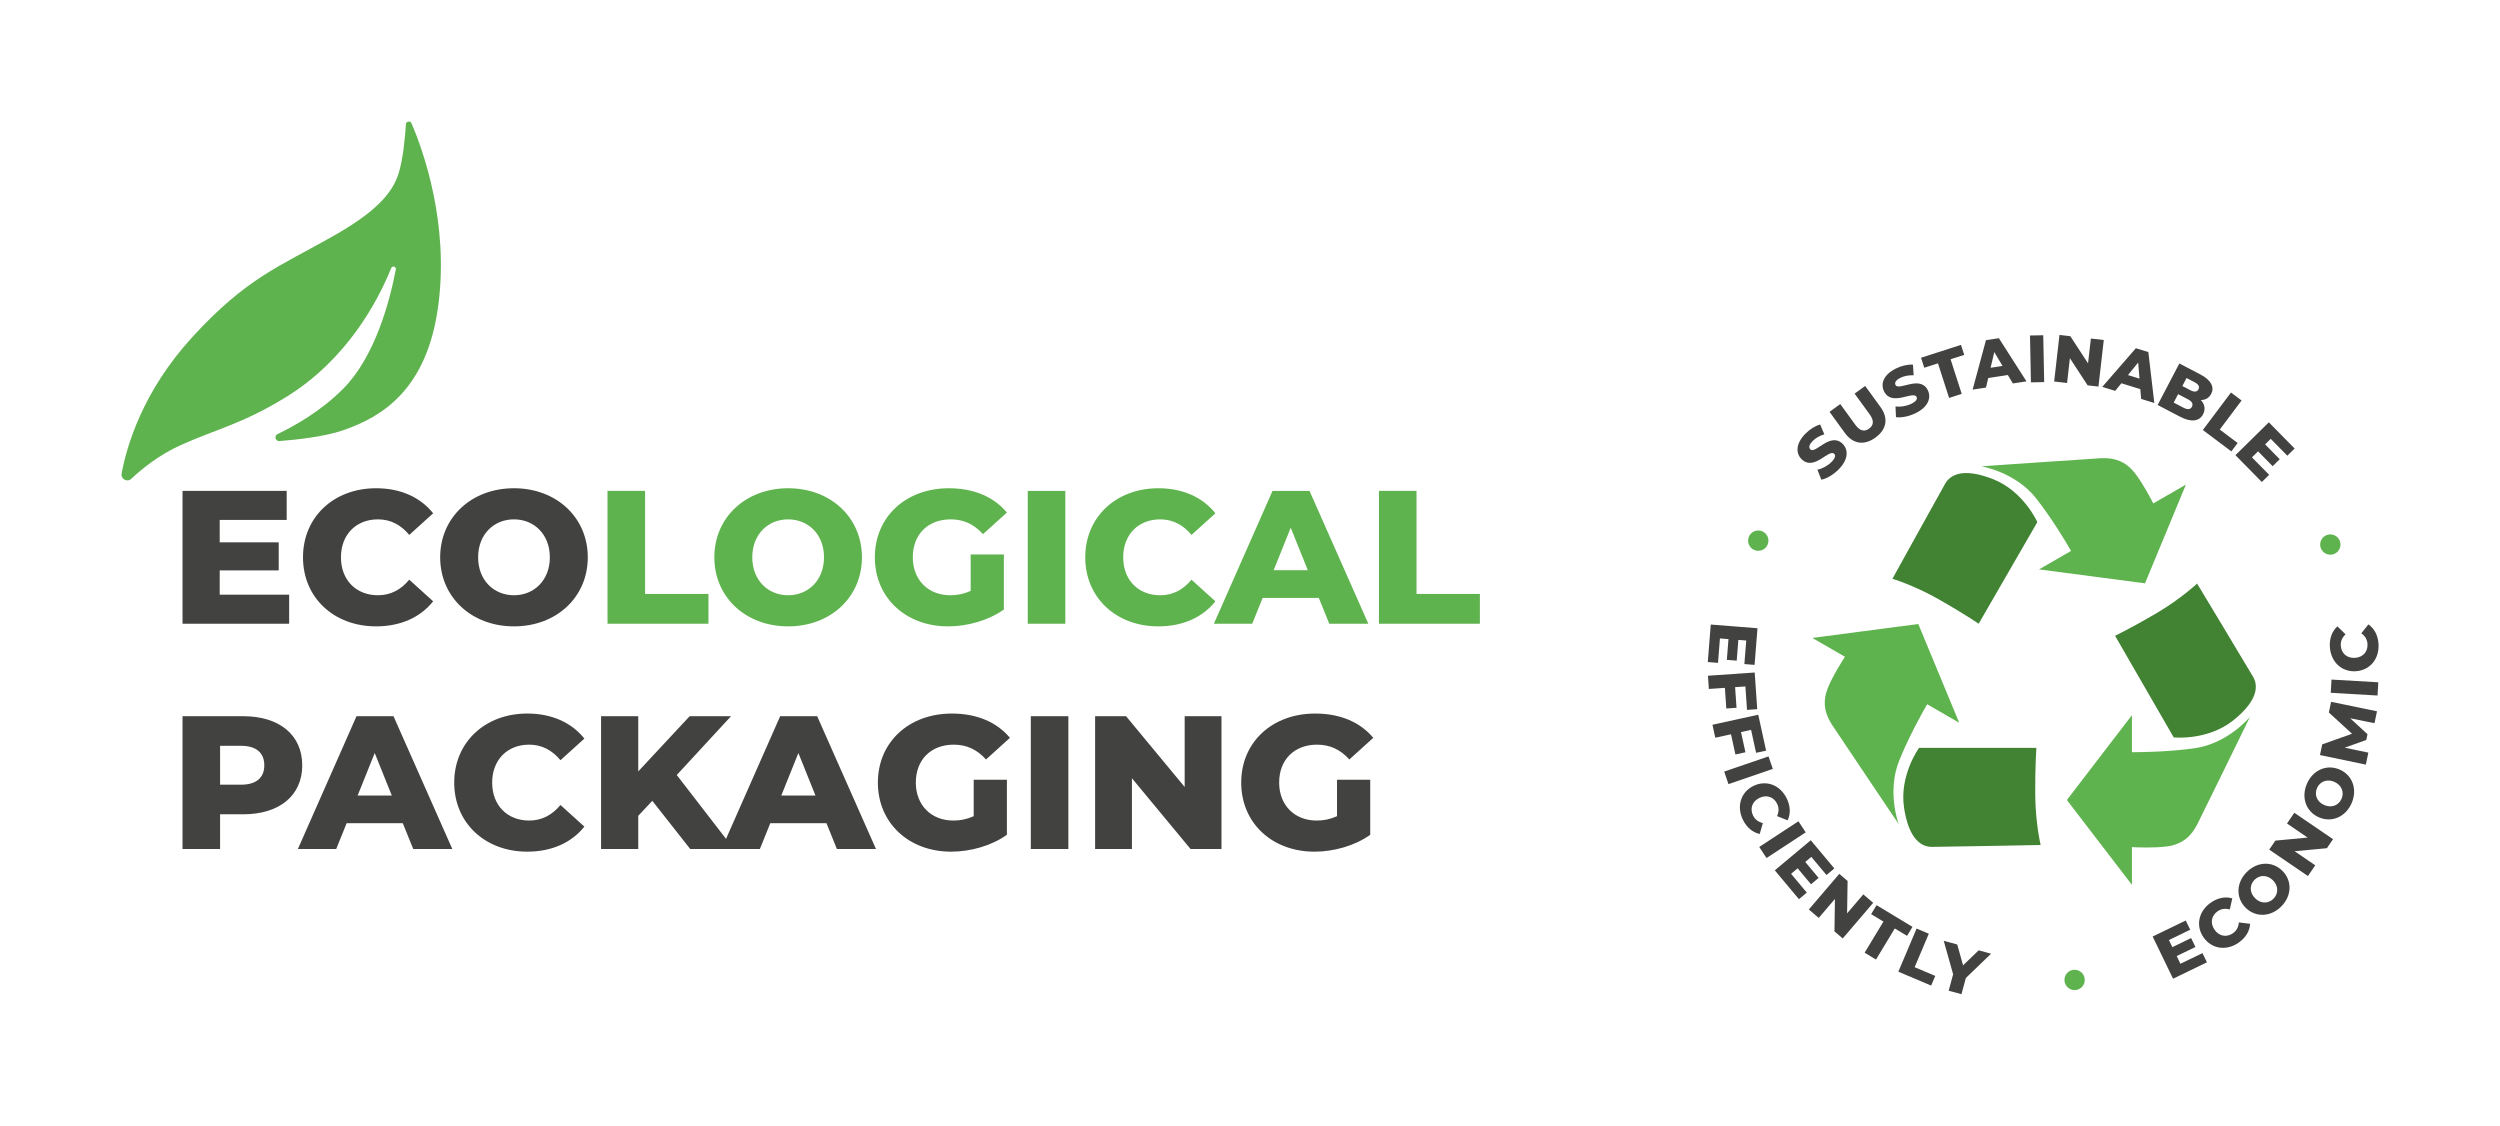 <?xml version="1.0" encoding="UTF-8"?> <svg xmlns="http://www.w3.org/2000/svg" width="1368.764mm" height="616.344mm" viewBox="0 0 3879.962 1747.116"><defs><style>.e{fill:#424241;}.f,.g{fill:#5fb34e;}.f,.h{fill-rule:evenodd;}.h{fill:#418332;}</style></defs><g id="a"><g id="b"><path class="e" d="M2826.698,744.468l-6.1-15.445c7.553-1.615,16.033-6.104,21.928-12.112,5.967-6.082,6.59-10.13,4.068-12.604-8.233-8.078-31.188,27.337-50.472,8.417-9.272-9.096-9.415-24.084,5.721-39.512,6.622-6.75,15.02-12.194,23.008-14.401l6.464,15.222c-7.546,2.351-13.684,5.936-18.123,10.46-6.04,6.156-6.146,10.419-3.55,12.966,7.937,7.787,30.892-27.481,50.028-8.707,9.049,8.878,9.341,24.012-5.795,39.439-8.369,8.53-18.964,14.729-27.178,16.277Zm36.408-72.663l-23.7-32.616,16.644-12.094,23.333,32.111c7.33,10.087,14.465,11.068,21.442,5.998,6.893-5.009,8.164-12.098,.834-22.185l-23.333-32.111,16.392-11.911,23.7,32.616c12.766,17.568,9.657,34.855-7.744,47.499-17.401,12.644-34.803,10.261-47.568-7.308Zm79.4-24.373l-.696-16.593c7.665,.951,17.15-.508,24.689-4.251,7.632-3.788,9.548-7.408,7.977-10.572-5.128-10.332-38.431,15.597-50.444-8.604-5.775-11.635-.994-25.841,18.366-35.451,8.47-4.205,18.19-6.594,26.46-6.059l1.114,16.501c-7.9-.255-14.875,1.119-20.552,3.938-7.726,3.835-9.224,7.827-7.607,11.085,4.943,9.96,38.199-15.83,50.12,8.185,5.637,11.355,.948,25.749-18.413,35.359-10.704,5.313-22.747,7.694-31.016,6.463Zm65.175-83.539l-21.265,6.847-5-15.528,62.015-19.967,5,15.528-21.166,6.814,17.292,53.707-19.584,6.306-17.292-53.707Zm108.438,18.132l-30.401,4.661-3.507,14.835-20.747,3.181,20.713-76.761,20.028-3.071,42.862,67.014-21.158,3.244-7.791-13.103Zm-8.256-14.082l-12.771-21.589-5.716,24.424,18.487-2.835Zm42.651-47.236l20.569-.408,1.442,72.718-20.568,.407-1.442-72.717Zm114.517,6.981l-8.256,72.269-16.828-1.922-27.502-42.153-4.4,38.509-20.028-2.289,8.257-72.269,16.828,1.923,27.502,42.153,4.399-38.509,20.028,2.288Zm56.693,76.234l-29.385-9.088-9.635,11.812-20.054-6.201,52.166-60.005,19.358,5.986,9.284,79.009-20.45-6.324-1.285-15.189Zm-1.275-16.275l-2.058-25-15.812,19.475,17.869,5.525Zm98.715,55.281c-5.831,11.139-18.458,12.856-35.765,3.797l-34.797-18.215,33.73-64.439,32.956,17.251c16.938,8.866,21.609,20.107,16.405,30.05-3.229,6.168-8.96,9.5-15.978,9.463,5.923,6.385,7.543,14.269,3.447,22.094Zm-17.352-11.663c2.312-4.418,.107-8.271-6.152-11.547l-15.281-7.999-6.843,13.071,15.281,8c6.26,3.276,10.682,2.894,12.995-1.525Zm-8.327-44.586l-6.505,12.428,12.52,6.554c6.075,3.181,10.313,2.701,12.482-1.441,2.12-4.05,.099-7.806-5.978-10.986l-12.52-6.554Zm68.955,22.511l16.457,12.348-33.863,45.131,27.761,20.829-9.791,13.049-44.217-33.177,43.653-58.18Zm59.216,127.723l-11.332,11.149-40.956-41.625,51.846-51.013,40.009,40.662-11.332,11.149-25.725-26.145-8.74,8.599,22.665,23.035-10.962,10.785-22.665-23.034-9.48,9.328,26.673,27.108Zm-855.359,291.825l-15.849-1.257,4.613-58.219,72.515,5.747-4.507,56.872-15.849-1.256,2.897-36.568-12.224-.969-2.553,32.217-15.332-1.215,2.553-32.217-13.26-1.051-3.005,37.915Zm42.512,36.614l-15.965,1.1,2.207,32.033-15.861,1.093-2.207-32.033-24.881,1.714-1.414-20.526,72.568-4.999,3.92,56.914-15.861,1.093-2.507-36.388Zm8.825,67.39l-15.631,3.426,6.874,31.364-15.529,3.403-6.875-31.363-24.36,5.339-4.405-20.097,71.051-15.573,12.214,55.724-15.53,3.404-7.809-35.627Zm27.061,41.156l6.677,19.46-68.797,23.605-6.677-19.46,68.797-23.605Zm-23.347,45.826c19.875-9.737,41.416-1.431,51.564,19.283,5.897,12.037,6.266,23.89,1.444,34.12l-16.397-6.545c2.934-6.529,3.171-12.894,.108-19.145-5.257-10.73-16.379-14.538-27.576-9.052-11.197,5.485-15.004,16.607-9.747,27.338,3.063,6.251,8.238,9.964,15.194,11.646l-4.877,16.969c-11.04-2.459-20.18-10.015-26.077-22.051-10.149-20.715-3.511-42.827,16.363-52.564Zm69.802,54.863l11.275,17.209-60.84,39.862-11.275-17.209,60.84-39.862Zm12.982,110.729l-12.193,10.2-37.466-44.789,55.788-46.666,36.6,43.753-12.194,10.2-23.533-28.133-9.404,7.866,20.733,24.786-11.795,9.866-20.733-24.786-10.201,8.533,24.399,29.169Zm103.028,15.84l-47.253,55.296-12.876-11.003,.77-50.324-25.18,29.465-15.325-13.096,47.253-55.297,12.876,11.004-.77,50.324,25.179-29.466,15.325,13.097Zm15.926,29.113l-19.12-11.558,8.44-13.962,55.758,33.706-8.439,13.962-19.031-11.504-29.19,48.288-17.608-10.645,29.19-48.288Zm51.473,10.802l18.946,8.021-21.998,51.958,31.959,13.531-6.36,15.023-50.906-21.553,28.358-66.981Zm76.435,76.732l-6.855,25.163-19.85-5.408,6.938-25.463-14.585-52.005,20.952,5.709,9.049,32.403,24.234-23.336,19.248,5.244-39.131,37.692Zm367.216-38.595l6.923,14.313-52.576,25.426-31.67-65.486,51.36-24.838,6.922,14.313-33.024,15.971,5.339,11.039,29.095-14.07,6.696,13.846-29.095,14.07,5.791,11.975,34.239-16.559Zm1.742-24.315c-12.698-18.13-7.827-40.699,11.068-53.934,10.979-7.69,22.634-9.891,33.488-6.71l-3.928,17.215c-6.904-1.888-13.229-1.137-18.933,2.857-9.788,6.855-11.827,18.435-4.674,28.647,7.154,10.214,18.732,12.254,28.521,5.397,5.702-3.994,8.57-9.682,9.155-16.815l17.521,2.191c-.721,11.288-6.771,21.488-17.75,29.18-18.896,13.234-41.771,10.1-54.469-8.029Zm65.196-46.168c-15.445-15.413-14.661-38.852,1.779-55.326s39.877-17.307,55.322-1.894c15.444,15.412,14.66,38.851-1.78,55.325s-39.876,17.307-55.321,1.895Zm42.422-42.511c-8.899-8.881-20.801-8.574-28.581-.778-7.779,7.796-8.062,19.698,.838,28.579s20.802,8.575,28.581,.778c7.78-7.796,8.062-19.698-.838-28.579Zm33.183-104.798l60.103,40.963-9.538,13.995-50.107,4.704,32.025,21.827-11.352,16.656-60.104-40.962,9.538-13.995,50.108-4.704-32.026-21.827,11.353-16.657Zm38.111,7.03c-20.005-8.713-27.829-30.82-18.536-52.158,9.294-21.339,30.81-30.667,50.814-21.955,20.005,8.713,27.829,30.82,18.536,52.158-9.294,21.339-30.81,30.668-50.814,21.955Zm23.98-55.061c-11.526-5.021-22.496-.392-26.894,9.706s-.315,21.282,11.211,26.303c11.526,5.02,22.496,.391,26.894-9.707s.315-21.282-11.211-26.302Zm62.325-91l-37.778-7.677,26.895,24.724-1.869,8.951-33.503,12.005,36.72,7.667-3.888,18.614-71.2-14.868,3.462-16.579,46.318-16.441-35.995-32.992,3.462-16.58,71.243,14.665-3.866,18.512Zm-67.9-47.177l1.193-20.538,72.61,4.219-1.193,20.539-72.61-4.22Zm38.953-33.503c-22.088,1.417-38.831-14.481-40.308-37.502-.858-13.378,3.323-24.475,11.686-32.092l12.66,12.308c-5.204,4.915-7.852,10.708-7.406,17.655,.766,11.926,9.594,19.689,22.037,18.892,12.444-.799,20.208-9.627,19.442-21.553-.445-6.947-3.812-12.354-9.601-16.564l10.983-13.824c9.267,6.486,14.832,16.958,15.69,30.335,1.478,23.021-13.097,40.929-35.185,42.346Z"></path><path class="h" d="M3018.985,750.462c7.283-12.614,26.203-25.665,73.974-6.916,47.775,18.749,68.97,66.731,68.97,66.731l-91.049,157.715s-23.889-16.318-62.333-38.083c-38.44-21.771-71.527-31.63-71.527-31.63,0,0,74.687-135.201,81.965-147.817Zm-20.937,563.885c-14.56,0-35.323-9.854-42.974-60.603-7.647-50.75,23.312-93.102,23.312-93.102h182.105s-2.188,28.843-1.826,73.018c.364,44.18,8.382,77.766,8.382,77.766,0,0-154.429,2.921-169,2.921Zm467.819-196.284c-40.122,31.989-92.283,26.36-92.283,26.36l-91.053-157.709s26.077-12.527,64.144-34.934c38.076-22.402,63.156-46.138,63.156-46.138,0,0,79.742,132.28,87.025,144.894,7.292,12.621,9.134,35.525-30.989,67.527Z"></path><path class="f" d="M3075.336,723.694s52.606,8.922,84.686,49.736c23.457,29.842,44.597,64.869,54.271,81.541l-49.759,28.721,164.476,21.618,63.516-153.24-50.665,29.248c-2.854-5.646-16.23-31.539-28.781-47.377-14.148-17.839-31.284-23.935-52.604-22.79-21.315,1.144-185.14,12.543-185.14,12.543Zm-127.909,457.034c14.113-35.242,33.873-71.064,43.477-87.772l49.758,28.723-63.518-153.249-164.475,21.622,50.661,29.254c-3.457,5.303-19.195,29.826-26.633,48.599-8.377,21.182-5.094,39.072,6.561,56.961,11.649,17.891,103.434,154.068,103.434,154.068,0,0-18.572-50.013,.735-98.205Zm544.444-68.009s-34.033,41.091-85.415,48.478c-37.574,5.392-78.48,6.187-97.751,6.227v-57.452l-100.959,131.629,100.959,131.634v-58.504c6.314,.343,35.428,1.713,55.414-1.244,22.527-3.328,36.381-15.116,46.04-34.148,9.667-19.044,81.712-166.619,81.712-166.619Zm-747.295-273.642c0,8.715-7.065,15.779-15.779,15.779s-15.779-7.065-15.779-15.779,7.065-15.779,15.779-15.779,15.779,7.065,15.779,15.779Zm887.83,6.063c0,8.715-7.065,15.779-15.779,15.779s-15.779-7.065-15.779-15.779,7.065-15.779,15.779-15.779,15.779,7.065,15.779,15.779Zm-396.867,675.706c0,8.715-7.065,15.779-15.779,15.779s-15.779-7.065-15.779-15.779,7.065-15.779,15.779-15.779,15.779,7.065,15.779,15.779Z"></path></g></g><g id="c"><g id="d"><path class="g" d="M203.752,743.114c-6.35,5.971-16.572,.334-14.992-8.238,7.802-42.314,32.433-127.363,109.565-211.557,84.58-92.324,134.372-109.051,219.165-157.155,61.946-35.143,91.358-64.377,101.412-97.867,6.785-22.602,9.771-55.108,11.038-75.398,.3-4.813,6.869-5.963,8.766-1.53,17.8,41.592,58.27,153.746,41.62,281.774-17.273,132.827-88.823,173.979-146.6,194.23-28.634,10.037-70.804,14.887-100.04,17.164-6.366,.496-8.656-8.172-2.889-10.913,26.905-12.793,67.064-35.531,101.367-69.834,49.517-49.517,72.428-134.794,82.15-185.606,.853-4.457-5.459-6.316-7.16-2.109-20.907,51.718-69.034,142.641-164.455,200.968-67.047,40.983-106.036,48.607-161.416,73.371-33.893,15.156-60.889,37.048-77.533,52.699Zm739.102,224.878h156.655v-46.23h-98.351v-159.895h-58.304v206.125Zm280.326,4.122c65.96,0,114.546-45.347,114.546-107.185s-48.586-107.185-114.546-107.185-114.546,45.348-114.546,107.185,48.586,107.185,114.546,107.185Zm0-48.292c-31.213,0-55.653-23.263-55.653-58.893s24.44-58.893,55.653-58.893,55.654,23.263,55.654,58.893-24.44,58.893-55.654,58.893Zm283.267-6.772c-10.306,4.712-20.612,6.772-31.507,6.772-34.747,0-58.305-24.146-58.305-58.893,0-35.63,23.558-58.893,58.894-58.893,19.729,0,35.924,7.361,50.059,22.968l37.103-33.568c-20.318-24.441-51.531-37.692-90.106-37.692-66.843,0-114.841,44.464-114.841,107.185s47.998,107.185,113.663,107.185c30.035,0,62.721-9.128,86.572-26.207v-85.395h-51.531v56.537Zm88.625,50.942h58.304v-206.125h-58.304v206.125Zm202.587,4.122c37.985,0,68.609-13.84,88.633-38.869l-37.102-33.568c-12.957,15.606-28.857,24.146-48.587,24.146-33.863,0-57.421-23.557-57.421-58.893s23.558-58.893,57.421-58.893c19.729,0,35.63,8.539,48.587,24.146l37.102-33.568c-20.023-25.03-50.647-38.87-88.633-38.87-65.371,0-113.369,44.464-113.369,107.185s47.998,107.185,113.369,107.185Zm265.307-4.122h60.659l-91.284-206.125h-57.42l-90.989,206.125h59.481l16.195-40.047h87.161l16.196,40.047Zm-86.278-83.039l26.502-65.96,26.502,65.96h-53.004Zm163.42,83.039h156.655v-46.23h-98.352v-159.895h-58.304v206.125Z"></path><path class="e" d="M448.762,922.94v45.053h-165.489v-206.125h161.661v45.053h-103.946v34.747h91.578v43.581h-91.578v37.691h107.773Zm21.493-58.01c0-62.721,47.998-107.185,113.369-107.185,37.986,0,68.61,13.84,88.634,38.87l-37.103,33.568c-12.957-15.606-28.857-24.146-48.586-24.146-33.863,0-57.42,23.557-57.42,58.893s23.557,58.893,57.42,58.893c19.729,0,35.63-8.539,48.586-24.146l37.103,33.568c-20.023,25.029-50.648,38.869-88.634,38.869-65.371,0-113.369-44.464-113.369-107.185Zm212.89,0c0-61.837,48.586-107.185,114.546-107.185s114.547,45.348,114.547,107.185-48.587,107.185-114.547,107.185-114.546-45.347-114.546-107.185Zm170.2,0c0-35.63-24.44-58.893-55.654-58.893s-55.653,23.263-55.653,58.893,24.44,58.893,55.653,58.893,55.654-23.263,55.654-58.893Zm-384.265,322.872c0,46.819-35.336,75.972-91.579,75.972h-35.924v53.887h-58.304v-206.125h94.229c56.243,0,91.579,29.152,91.579,76.267Zm-58.893,0c0-19.141-12.073-30.33-36.219-30.33h-32.391v60.365h32.391c24.146,0,36.219-11.189,36.219-30.035Zm214.955,89.812h-87.162l-16.195,40.047h-59.482l90.989-206.125h57.421l91.284,206.125h-60.66l-16.195-40.047Zm-17.079-42.992l-26.502-65.96-26.501,65.96h53.003Zm96.874-20.023c0-62.721,47.998-107.185,113.369-107.185,37.986,0,68.61,13.84,88.634,38.869l-37.103,33.568c-12.957-15.606-28.857-24.146-48.586-24.146-33.863,0-57.42,23.557-57.42,58.893s23.557,58.893,57.42,58.893c19.729,0,35.63-8.539,48.586-24.146l37.103,33.568c-20.023,25.029-50.648,38.869-88.634,38.869-65.371,0-113.369-44.464-113.369-107.185Zm307.413,28.269l-21.79,23.263v51.531h-57.715v-206.125h57.715v85.689l79.8-85.689h64.193l-84.217,91.284,88.634,114.841h-67.727l-58.893-74.794Zm270.315,34.747h-87.161l-16.195,40.047h-59.482l90.989-206.125h57.42l91.284,206.125h-60.659l-16.196-40.047Zm-17.078-42.992l-26.502-65.96-26.502,65.96h53.004Zm245.577-24.44h51.531v85.395c-23.852,17.079-56.537,26.207-86.572,26.207-65.665,0-113.663-44.464-113.663-107.185s47.998-107.185,114.841-107.185c38.575,0,69.788,13.251,90.106,37.691l-37.103,33.568c-14.135-15.606-30.33-22.968-50.059-22.968-35.336,0-58.894,23.263-58.894,58.893,0,34.747,23.558,58.893,58.305,58.893,10.895,0,21.201-2.061,31.507-6.772v-56.537Zm88.626-98.646h58.304v206.125h-58.304v-206.125Zm295.931,0v206.125h-47.998l-90.989-109.835v109.835h-57.126v-206.125h47.998l90.989,109.835v-109.835h57.126Zm179.323,98.646h51.531v85.395c-23.852,17.079-56.537,26.207-86.572,26.207-65.665,0-113.663-44.464-113.663-107.185s47.998-107.185,114.841-107.185c38.575,0,69.788,13.251,90.106,37.691l-37.103,33.568c-14.135-15.606-30.33-22.968-50.059-22.968-35.336,0-58.894,23.263-58.894,58.893,0,34.747,23.558,58.893,58.304,58.893,10.896,0,21.202-2.061,31.508-6.772v-56.537Z"></path></g></g></svg> 